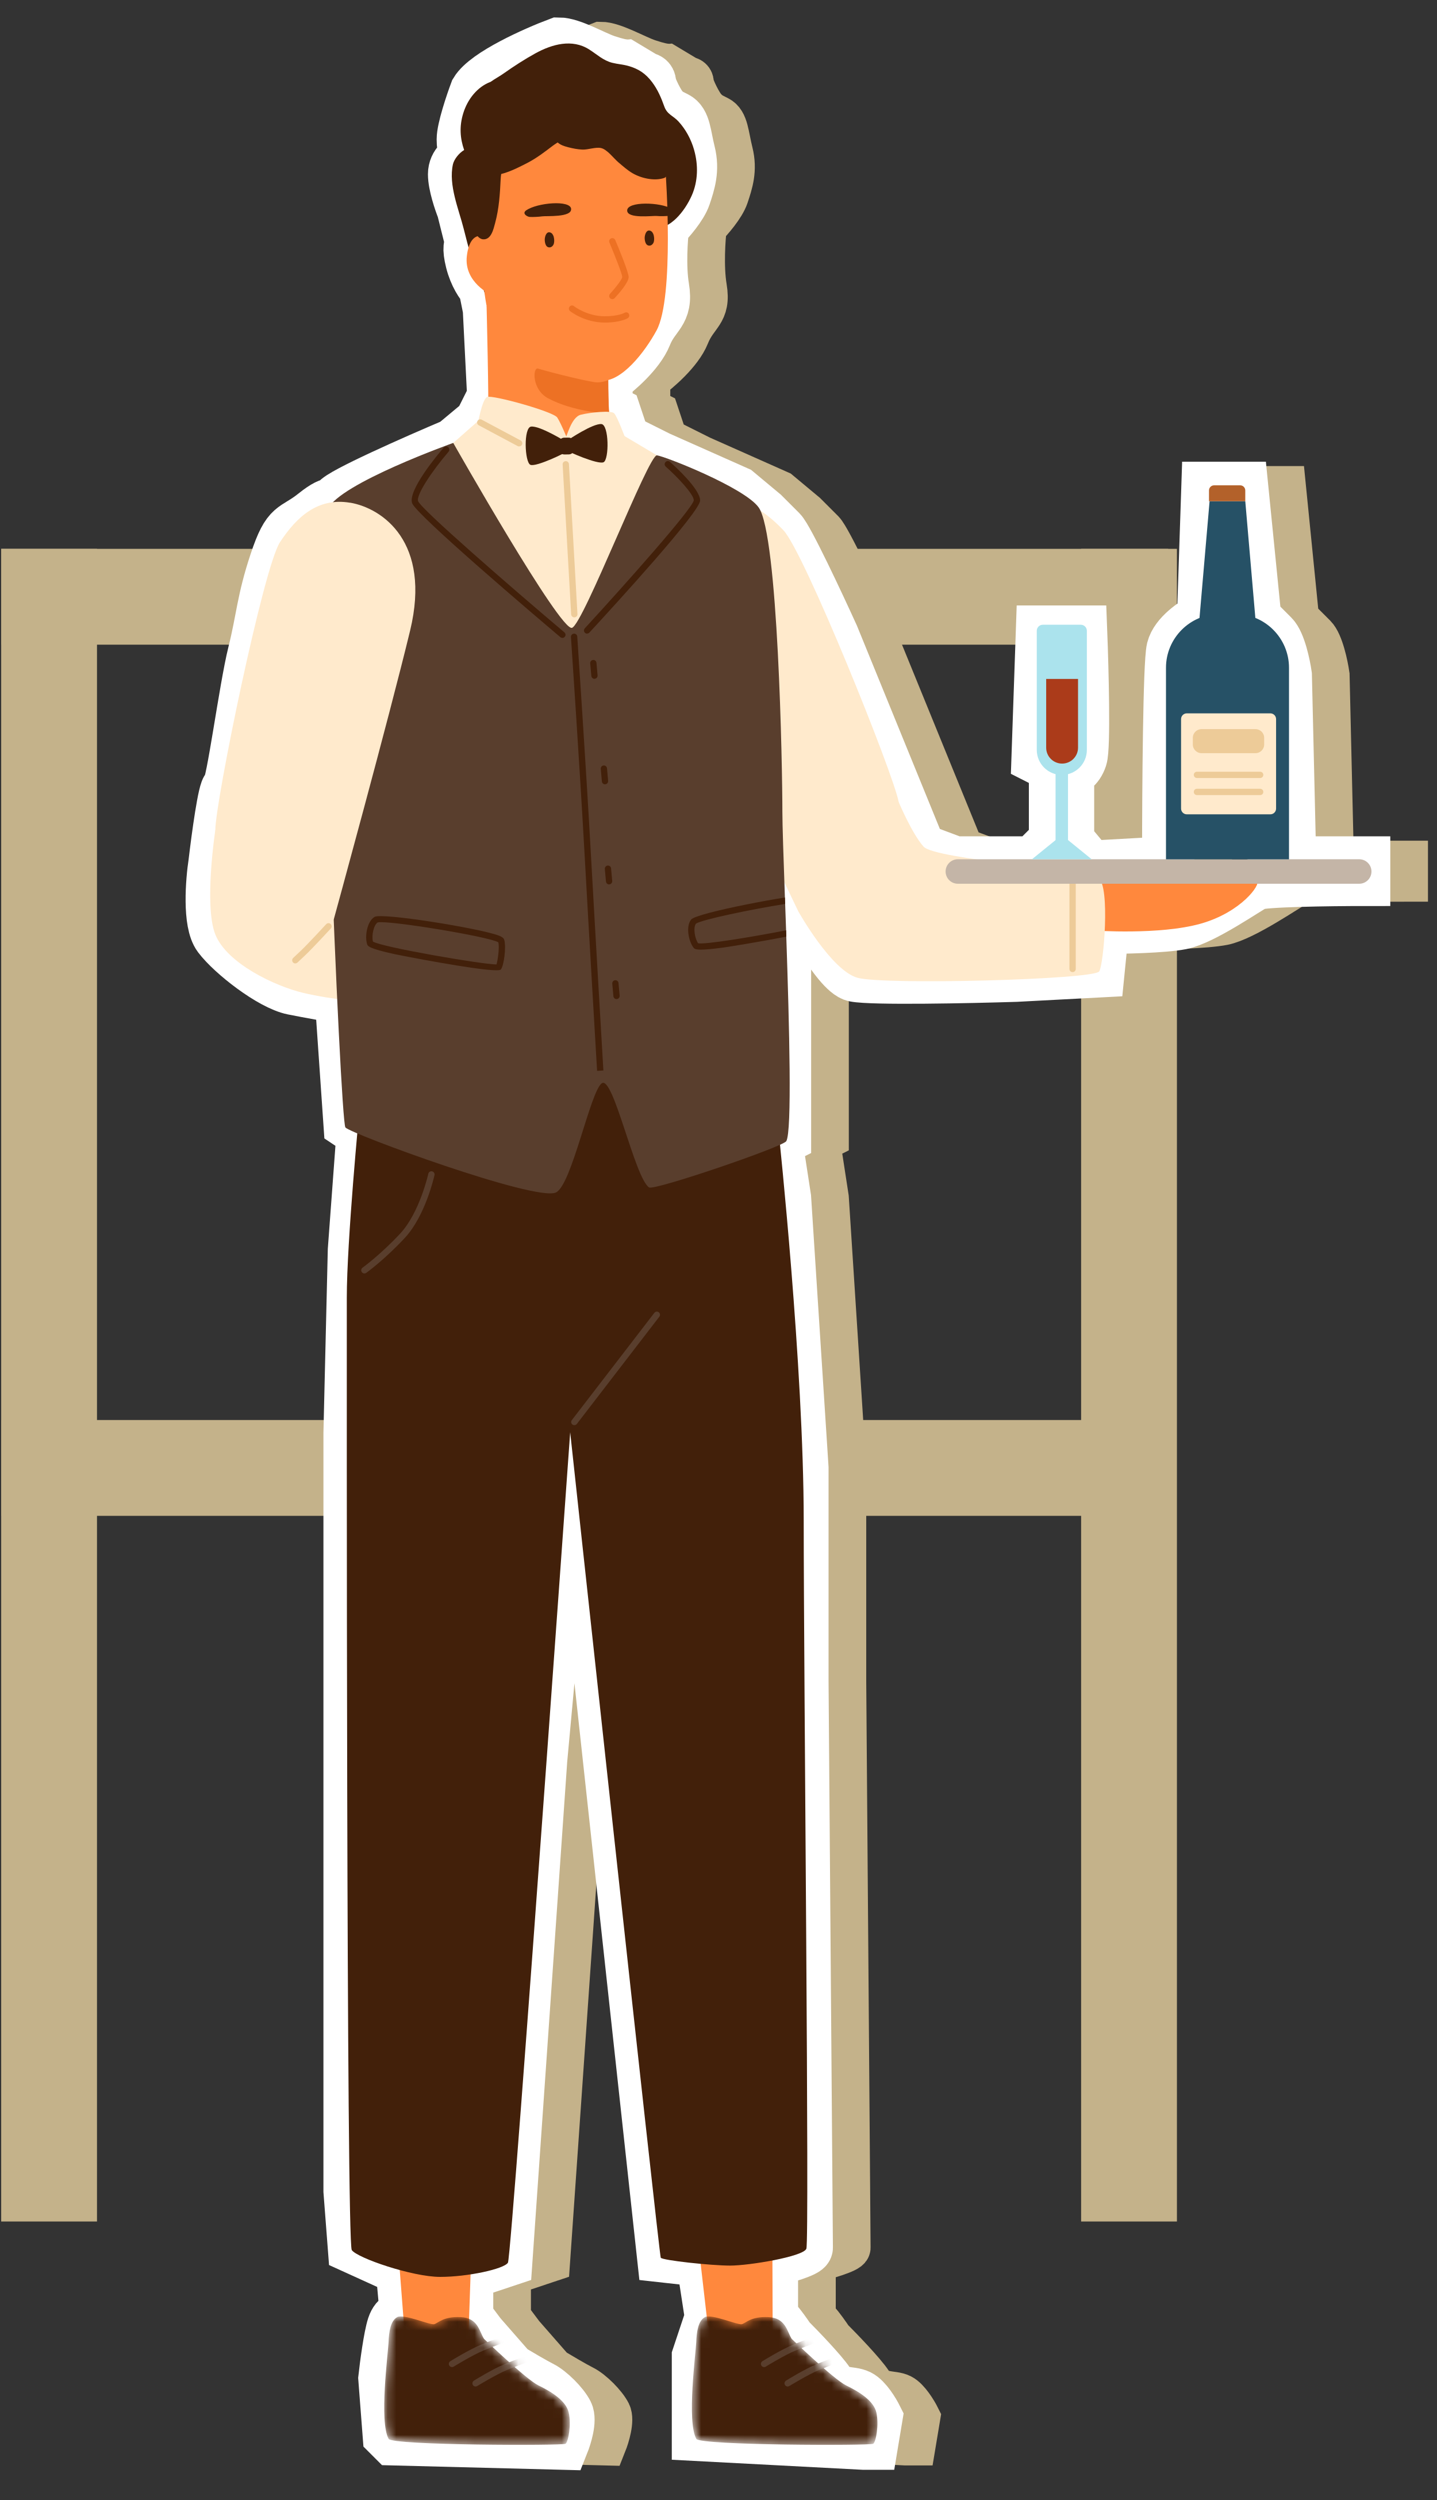 <?xml version="1.0" encoding="UTF-8"?> <svg xmlns="http://www.w3.org/2000/svg" width="165" height="287" viewBox="0 0 165 287" fill="none"><rect x="0" y="0" width="165" height="287" fill="#333333" stroke="none"/> <rect x="0.137" y="63" width="11" height="192" fill="#C4B28A"></rect> <rect x="124.137" y="63" width="11" height="192" fill="#C4B28A"></rect> <rect x="134.137" y="163" width="11" height="134" transform="rotate(90 134.137 163)" fill="#C4B28A"></rect> <rect x="134.137" y="63" width="11" height="134" transform="rotate(90 134.137 63)" fill="#C4B28A"></rect> <path d="M59.463 10.5C60.663 8.5 66.296 6 68.963 5C70.463 5 72.963 6.5 74.463 7C75.663 7.4 76.296 7.5 76.463 7.5L78.963 9C79.13 9 79.463 9.1 79.463 9.5C79.463 10 80.463 12 80.963 12.5C81.463 13 81.463 13 82.463 13.5C83.463 14 83.463 15.5 83.963 17.5C84.463 19.5 83.963 21 83.463 22.5C83.063 23.7 81.63 25.333 80.963 26C80.796 27.333 80.563 30.6 80.963 33C81.463 36 79.963 36 78.963 38.5C78.163 40.5 75.63 42.667 74.463 43.5V47L75.463 47.5L76.463 50.5L80.463 52.5L89.463 56.5L92.463 59L94.463 61C95.263 61.8 98.796 69.333 100.463 73L110.463 97.5L114.463 99H123.463L125.963 96.5V88.5C125.963 88.1 124.63 87.333 123.963 87L124.463 72.5H128.963C129.13 76.833 129.363 85.8 128.963 87C128.563 88.2 127.796 88.5 127.463 88.5V96.5L129.963 99.5L138.963 99V98.5V98C138.963 90.833 139.063 76.1 139.463 74.5C139.863 72.9 141.963 71.5 142.963 71L143.463 56H147.463L148.963 71L150.963 73C151.763 73.8 152.296 76.333 152.463 77.5L152.963 99H161.463V101C157.63 101 149.763 101.1 148.963 101.5C147.963 102 142.963 105.5 140.463 106C138.463 106.4 133.63 106.5 131.463 106.5L130.963 111.5L121.463 112C116.13 112.167 104.963 112.4 102.963 112C100.963 111.6 96.796 103.833 94.963 100V111V130.5L93.963 131L94.963 137.5L96.963 168.5V193C97.13 214.5 97.463 257.6 97.463 258C97.463 258.4 94.796 259.167 93.463 259.5V265.5C93.463 265.667 93.563 266.1 93.963 266.5C94.363 266.9 95.13 268 95.463 268.5C96.63 269.667 99.163 272.3 99.963 273.5C100.963 275 102.463 274.5 103.463 275C104.263 275.4 105.13 276.833 105.463 277.5L104.963 280.5H103.963L84.963 279.5V270.5L86.463 266L85.463 259.5L80.963 259L72.963 185.5L70.463 164L66.963 202L62.963 259.5L58.463 261V266L59.963 268L63.463 272C64.296 272.5 66.163 273.6 66.963 274C67.963 274.5 69.463 276 69.963 277C70.363 277.8 69.796 279.667 69.463 280.5L49.963 280L49.463 279.5L48.963 273C49.13 271.5 49.563 268.2 49.963 267C50.363 265.8 51.13 265.833 51.463 266L50.963 260.5L45.463 258L44.963 251.5V245.5V225V204.5V184.5V164.5L45.463 143.5L46.463 130L44.963 129L43.963 114.5C42.963 114.333 40.463 113.9 38.463 113.5C35.963 113 31.463 109.5 29.963 107.5C28.763 105.9 29.13 101.167 29.463 99C29.796 96.167 30.563 90.5 30.963 90.5C31.463 90.5 32.963 79 33.963 75C34.963 71 34.963 69 36.463 64.5C37.963 60 38.463 61 40.963 59C43.463 57 42.963 58.5 43.463 57.5C43.863 56.7 52.63 52.833 56.963 51L59.963 48.5L61.463 45.5L60.963 35.5L60.463 33C60.13 32.667 59.363 31.6 58.963 30C58.563 28.4 58.796 28 58.963 28L57.963 24C57.63 23.167 56.963 21.2 56.963 20C56.963 18.8 57.963 18.167 58.463 18C58.296 17.833 57.963 17.2 57.963 16C57.963 14.8 58.963 11.833 59.463 10.5Z" stroke="#C4B28A" stroke-width="5"></path> <path d="M54.637 10.5C55.837 8.5 61.47 6 64.137 5C65.637 5 68.137 6.5 69.637 7C70.837 7.4 71.47 7.5 71.637 7.5L74.137 9C74.303 9 74.637 9.1 74.637 9.5C74.637 10 75.637 12 76.137 12.5C76.637 13 76.637 13 77.637 13.5C78.637 14 78.637 15.5 79.137 17.5C79.637 19.5 79.137 21 78.637 22.5C78.237 23.7 76.803 25.333 76.137 26C75.97 27.333 75.737 30.6 76.137 33C76.637 36 75.137 36 74.137 38.5C73.337 40.5 70.803 42.667 69.637 43.5V47L70.637 47.5L71.637 50.5L75.637 52.5L84.637 56.5L87.637 59L89.637 61C90.437 61.8 93.97 69.333 95.637 73L105.637 97.5L109.637 99H118.637L121.137 96.5V88.5C121.137 88.1 119.803 87.333 119.137 87L119.637 72.5H124.137C124.303 76.833 124.537 85.8 124.137 87C123.737 88.2 122.97 88.5 122.637 88.5V96.5L125.137 99.5L134.137 99V98.5V98C134.137 90.833 134.237 76.1 134.637 74.5C135.037 72.9 137.137 71.5 138.137 71L138.637 56H142.637L144.137 71L146.137 73C146.937 73.8 147.47 76.333 147.637 77.5L148.137 99H156.637V101C152.803 101 144.937 101.1 144.137 101.5C143.137 102 138.137 105.5 135.637 106C133.637 106.4 128.803 106.5 126.637 106.5L126.137 111.5L116.637 112C111.303 112.167 100.137 112.4 98.137 112C96.137 111.6 91.97 103.833 90.137 100V111V130.5L89.137 131L90.137 137.5L92.137 168.5V193C92.303 214.5 92.637 257.6 92.637 258C92.637 258.4 89.97 259.167 88.637 259.5V265.5C88.637 265.667 88.737 266.1 89.137 266.5C89.537 266.9 90.303 268 90.637 268.5C91.803 269.667 94.337 272.3 95.137 273.5C96.137 275 97.637 274.5 98.637 275C99.437 275.4 100.303 276.833 100.637 277.5L100.137 280.5H99.137L80.137 279.5V270.5L81.637 266L80.637 259.5L76.137 259L68.137 185.5L65.637 164L62.137 202L58.137 259.5L53.637 261V266L55.137 268L58.637 272C59.47 272.5 61.337 273.6 62.137 274C63.137 274.5 64.637 276 65.137 277C65.537 277.8 64.97 279.667 64.637 280.5L45.137 280L44.637 279.5L44.137 273C44.303 271.5 44.737 268.2 45.137 267C45.537 265.8 46.303 265.833 46.637 266L46.137 260.5L40.637 258L40.137 251.5V245.5V225V204.5V184.5V164.5L40.637 143.5L41.637 130L40.137 129L39.137 114.5C38.137 114.333 35.637 113.9 33.637 113.5C31.137 113 26.637 109.5 25.137 107.5C23.937 105.9 24.303 101.167 24.637 99C24.97 96.167 25.737 90.5 26.137 90.5C26.637 90.5 28.137 79 29.137 75C30.137 71 30.137 69 31.637 64.5C33.137 60 33.637 61 36.137 59C38.637 57 38.137 58.5 38.637 57.5C39.037 56.7 47.803 52.833 52.137 51L55.137 48.5L56.637 45.5L56.137 35.5L55.637 33C55.303 32.667 54.537 31.6 54.137 30C53.737 28.4 53.97 28 54.137 28L53.137 24C52.803 23.167 52.137 21.2 52.137 20C52.137 18.8 53.137 18.167 53.637 18C53.47 17.833 53.137 17.2 53.137 16C53.137 14.8 54.137 11.833 54.637 10.5Z" stroke="white" stroke-width="6"></path> <path d="M45.496 255.361L46.38 266.793L50.987 270.864L53.805 267.749L54.189 256.513L45.496 255.361Z" fill="#FF883D"></path> <mask id="mask0_187_6054" style="mask-type:luminance" maskUnits="userSpaceOnUse" x="44" y="265" width="22" height="16"> <path d="M45.605 265.974C46.38 265.568 49.408 266.923 49.864 266.785C50.321 266.648 50.907 265.88 52.9 265.974C54.892 266.068 55.029 267.604 55.573 268.466C55.573 268.466 60.419 273.131 61.817 273.812C63.215 274.493 64.99 275.536 65.302 276.935C65.613 278.333 65.258 280.281 64.94 280.513C64.621 280.745 45.047 280.702 44.627 279.955C43.511 277.999 44.569 270.053 44.612 268.879C44.656 267.705 44.83 266.387 45.612 265.981L45.605 265.974Z" fill="white"></path> </mask> <g mask="url(#mask0_187_6054)"> <path d="M45.605 265.974C46.38 265.568 49.408 266.923 49.864 266.785C50.321 266.648 50.907 265.88 52.9 265.974C54.892 266.068 55.029 267.604 55.573 268.466C55.573 268.466 60.419 273.131 61.817 273.812C63.215 274.493 64.99 275.536 65.302 276.935C65.613 278.333 65.258 280.281 64.94 280.513C64.621 280.745 45.047 280.702 44.627 279.955C43.511 277.999 44.569 270.053 44.612 268.879C44.656 267.705 44.83 266.387 45.612 265.981L45.605 265.974Z" fill="#42200A"></path> <path d="M51.902 271.711C51.779 271.711 51.663 271.653 51.59 271.538C51.482 271.371 51.54 271.146 51.706 271.038C51.793 270.98 53.894 269.69 55.234 269.14C56.56 268.596 57.451 268.292 57.458 268.285C57.647 268.22 57.857 268.321 57.922 268.509C57.987 268.698 57.886 268.908 57.697 268.973C57.69 268.973 56.814 269.277 55.51 269.813C54.227 270.342 52.112 271.646 52.09 271.661C52.032 271.697 51.967 271.719 51.902 271.719V271.711Z" fill="#593E2D"></path> <path d="M54.609 273.942C54.486 273.942 54.37 273.884 54.297 273.769C54.189 273.595 54.247 273.377 54.413 273.269C54.5 273.211 56.601 271.921 57.941 271.371C59.267 270.827 60.158 270.523 60.165 270.516C60.354 270.451 60.564 270.552 60.629 270.74C60.694 270.929 60.593 271.139 60.404 271.204C60.397 271.204 59.521 271.508 58.217 272.044C56.934 272.573 54.819 273.877 54.797 273.884C54.739 273.921 54.674 273.942 54.609 273.942Z" fill="#593E2D"></path> </g> <path d="M79.953 255.528L81.264 266.916L86.024 270.813L88.719 267.597L88.682 256.361L79.953 255.528Z" fill="#FF883D"></path> <mask id="mask1_187_6054" style="mask-type:luminance" maskUnits="userSpaceOnUse" x="79" y="265" width="22" height="16"> <path d="M80.933 265.974C81.708 265.568 84.736 266.923 85.192 266.785C85.649 266.648 86.236 265.88 88.228 265.974C90.22 266.068 90.358 267.604 90.901 268.466C90.901 268.466 95.747 273.131 97.145 273.812C98.544 274.493 100.318 275.536 100.63 276.935C100.941 278.333 100.586 280.281 100.268 280.513C99.949 280.745 80.375 280.702 79.955 279.955C78.839 277.999 79.897 270.053 79.94 268.879C79.984 267.705 80.158 266.387 80.94 265.981L80.933 265.974Z" fill="white"></path> </mask> <g mask="url(#mask1_187_6054)"> <path d="M80.933 265.974C81.708 265.568 84.736 266.923 85.192 266.785C85.649 266.648 86.236 265.88 88.228 265.974C90.22 266.068 90.358 267.604 90.901 268.466C90.901 268.466 95.747 273.131 97.145 273.812C98.544 274.493 100.318 275.536 100.63 276.935C100.941 278.333 100.586 280.281 100.268 280.513C99.949 280.745 80.375 280.702 79.955 279.955C78.839 277.999 79.897 270.053 79.94 268.879C79.984 267.705 80.158 266.387 80.94 265.981L80.933 265.974Z" fill="#42200A"></path> <path d="M87.736 271.711C87.613 271.711 87.497 271.653 87.424 271.538C87.316 271.371 87.374 271.146 87.54 271.038C87.627 270.98 89.728 269.69 91.068 269.14C92.394 268.596 93.285 268.292 93.292 268.285C93.481 268.22 93.691 268.321 93.756 268.509C93.821 268.698 93.72 268.908 93.531 268.973C93.524 268.973 92.648 269.277 91.344 269.813C90.061 270.342 87.946 271.646 87.924 271.661C87.866 271.697 87.801 271.719 87.736 271.719V271.711Z" fill="#593E2D"></path> <path d="M90.445 273.942C90.322 273.942 90.206 273.884 90.133 273.769C90.025 273.595 90.083 273.377 90.249 273.269C90.336 273.211 92.43 271.921 93.777 271.371C95.103 270.827 95.994 270.523 96.001 270.516C96.19 270.451 96.4 270.552 96.465 270.74C96.53 270.929 96.429 271.139 96.24 271.204C96.233 271.204 95.357 271.508 94.053 272.044C92.77 272.573 90.655 273.877 90.633 273.884C90.575 273.921 90.51 273.942 90.445 273.942Z" fill="#593E2D"></path> </g> <path d="M125.904 101.442C125.904 101.442 143.841 100.87 144.319 101.167C144.804 101.471 142.566 104.702 137.857 106.028C133.148 107.354 125.6 106.81 125.6 106.81L125.904 101.435V101.442Z" fill="#FF883D"></path> <path d="M81.207 57.861C77.672 59.151 72.847 63.99 77.07 73.531C81.294 83.071 91.653 104.594 91.653 104.594C91.653 104.594 99.948 102.566 100.477 102.428C101.005 102.29 103.773 95.256 103.186 92.047C102.599 88.838 92.341 63.374 89.951 60.861C87.56 58.354 84.749 56.565 81.207 57.854V57.861Z" fill="#FFEACC"></path> <path d="M24.724 95.285C24.724 95.285 23.398 103.949 24.724 107.267C26.05 110.585 31.548 113.186 34.808 113.968C38.068 114.75 42.835 115.178 42.9 114.997C42.958 114.816 43.262 101.175 43.139 100.385C43.016 99.603 24.724 95.285 24.724 95.285Z" fill="#FFEACC"></path> <path d="M41.269 127.427C41.269 127.427 39.82 142.459 39.82 148.979C39.82 155.499 39.762 257.367 40.392 258.28C41.022 259.193 47.361 261.359 50.534 261.359C53.707 261.359 57.865 260.453 58.322 259.729C58.778 259.005 66.739 146.581 66.739 146.581L81.952 129.992C81.952 129.992 70.724 118.966 70.18 119.212C69.637 119.459 56.054 117.409 54.424 118.792C52.794 120.183 41.261 127.427 41.261 127.427H41.269Z" fill="#42200A"></path> <path d="M89.444 130.267C89.444 130.267 92.284 156.948 92.284 174.515C92.284 192.082 92.951 257.222 92.588 258.128C92.226 259.033 86.01 260.062 83.837 260.062C81.664 260.062 76.05 259.461 75.869 259.156C75.687 258.852 65.212 162.026 65.212 162.026C65.212 162.026 64.734 138.511 65.922 136.99C67.11 135.468 76.332 123.812 77.397 123.479C78.462 123.146 89.451 130.267 89.451 130.267H89.444Z" fill="#42200A"></path> <path d="M79.706 17.228C79.359 15.997 78.736 14.845 77.902 13.94C77.301 13.28 76.613 13.157 76.28 12.23C75.918 11.216 75.526 10.296 74.874 9.426C74.114 8.419 73.295 7.898 72.158 7.572C71.549 7.398 70.919 7.362 70.31 7.21C69.26 6.949 68.55 6.246 67.645 5.674C65.696 4.435 63.392 5.065 61.451 6.137C60.241 6.804 59.017 7.594 57.879 8.398C57.416 8.731 56.843 9.035 56.329 9.397C54.837 9.955 53.699 11.353 53.192 12.998C52.721 14.512 52.83 15.896 53.294 17.221C52.671 17.591 52.127 18.315 52.004 18.873C51.483 21.256 52.671 23.994 53.243 26.262C53.772 28.363 54.264 30.311 55.17 32.289C55.728 33.514 56.003 35.491 56.938 36.476C57.111 36.665 57.474 36.527 57.459 36.259C57.322 33.528 55.706 31.347 54.996 28.797C55.09 28.797 55.184 28.725 55.192 28.595C55.213 28.334 55.213 28.073 55.213 27.812C55.322 27.754 55.395 27.638 55.373 27.494C55.264 26.762 55.148 26.016 55.018 25.277C54.916 24.509 54.808 23.748 54.714 23.017C54.612 22.183 54.46 21.365 54.366 20.539C54.337 20.278 54.148 19.489 54.112 18.953C54.141 19.011 54.17 19.069 54.206 19.126C54.206 19.134 54.221 19.141 54.228 19.148C54.359 19.373 54.525 19.692 54.779 19.757C54.924 19.793 54.982 19.684 55.097 19.663C55.764 19.547 56.438 20.054 57.039 20.285C57.8 20.575 58.611 20.749 59.393 20.945C60.799 21.292 62.153 21.85 63.523 22.401C64.892 22.951 66.073 23.487 67.492 23.799C68.869 24.103 70.339 24.248 71.672 24.719C72.339 24.951 73.1 25.364 73.701 25.74C74.034 25.951 74.23 26.291 74.628 26.371C74.954 26.429 75.229 26.363 75.439 26.161C75.599 26.016 76.28 26.008 76.519 25.892C76.932 25.69 77.308 25.393 77.649 25.067C78.388 24.342 79.004 23.401 79.438 22.422C80.155 20.793 80.184 18.931 79.706 17.236V17.228Z" fill="#42200A"></path> <path d="M75.787 54.188L61.95 61.882L50.012 52.986C50.012 52.986 55.488 48.929 56.039 47.147C56.155 46.778 55.872 35.129 55.872 35.129L69.817 37.237C69.817 37.237 69.803 40.649 69.839 43.641C69.839 44.952 69.875 46.184 69.912 47.017C69.919 47.169 69.941 47.328 69.984 47.495C70.665 50.233 75.787 54.188 75.787 54.188Z" fill="#FF883D"></path> <path d="M55.2 19.554C55.2 19.554 54.7 34.745 56.714 37.599C58.727 40.453 66.486 43.554 69.022 43.706C71.376 43.851 74.02 40.439 75.382 37.94C77.468 34.122 76.425 19.727 76.425 19.727C76.425 19.727 65.762 13.671 65.573 13.939C65.385 14.207 55.2 19.546 55.2 19.546V19.554Z" fill="#FF883D"></path> <path d="M75.07 27.03C75.005 26.777 74.875 26.567 74.686 26.494C74.223 26.313 74.056 26.907 74.027 27.211C74.005 27.487 74.078 27.994 74.339 28.139C74.672 28.32 75.005 28.059 75.078 27.733C75.128 27.508 75.121 27.247 75.063 27.03H75.07Z" fill="#42200A"></path> <path d="M63.596 27.233C63.53 26.979 63.4 26.769 63.212 26.697C62.748 26.515 62.581 27.102 62.553 27.414C62.531 27.689 62.603 28.196 62.864 28.341C63.197 28.522 63.53 28.261 63.603 27.935C63.654 27.711 63.646 27.45 63.588 27.233H63.596Z" fill="#42200A"></path> <path d="M70.306 34.339C70.219 34.339 70.132 34.31 70.06 34.245C69.915 34.107 69.908 33.882 70.038 33.73C70.77 32.933 71.436 32.035 71.451 31.803C71.444 31.492 70.69 29.543 69.973 27.841C69.893 27.66 69.98 27.442 70.168 27.363C70.35 27.283 70.567 27.37 70.647 27.558C71.009 28.413 72.182 31.231 72.182 31.803C72.182 32.419 71.059 33.701 70.574 34.223C70.502 34.303 70.408 34.339 70.306 34.339Z" fill="#ED7124"></path> <path d="M69.983 47.495C69.512 47.466 68.962 47.415 68.397 47.336C66.847 47.111 64.818 46.713 62.935 45.72C61.051 44.72 61.153 42.12 61.783 42.308C63.413 42.808 67.911 43.909 68.592 43.895C69.273 43.88 69.831 43.634 69.831 43.634H69.838C69.838 44.952 69.875 46.184 69.911 47.017C69.918 47.169 69.94 47.328 69.983 47.495Z" fill="#ED7124"></path> <path d="M65.582 23.988C65.502 22.93 61.699 23.263 60.424 24.14C59.888 24.509 60.54 24.879 60.808 24.9C61.156 24.929 61.902 24.886 62.25 24.835C62.699 24.763 65.654 24.98 65.575 23.988H65.582Z" fill="#42200A"></path> <path d="M72.014 24.154C72.028 23.096 75.846 23.183 77.172 23.987C77.729 24.32 77.099 24.733 76.831 24.77C76.483 24.82 75.737 24.828 75.389 24.791C74.94 24.748 71.999 25.146 72.014 24.154Z" fill="#42200A"></path> <path d="M55.691 27.153C55.691 27.153 53.967 26.341 53.605 29.384C53.243 32.434 56.416 33.854 56.416 33.854V29.203C56.416 29.022 55.691 27.153 55.691 27.153Z" fill="#FF883D"></path> <path d="M76.577 19.851C76.577 19.814 76.555 19.785 76.548 19.749C76.585 19.546 76.526 19.329 76.316 19.227C74.6 18.387 73.571 16.735 71.919 15.859C71.151 15.453 70.246 15.287 69.369 15.127C69.123 14.975 68.862 14.852 68.659 14.765C68.196 14.569 67.718 14.461 67.239 14.367C67.087 14.294 66.942 14.222 66.79 14.157C66.196 13.881 65.378 13.526 64.697 13.707C63.204 13.251 60.814 15.026 59.626 15.649C58.677 16.149 57.691 16.649 56.938 17.395C56.366 16.895 55.221 17.511 54.685 18.069C54.497 17.858 54.171 17.858 54.011 18.112C53.606 18.749 53.78 19.749 53.765 20.481C53.736 21.517 53.736 22.596 53.852 23.625C53.917 24.175 54.011 24.892 54.229 25.552C54.272 25.892 54.352 26.211 54.489 26.428C54.569 26.892 55.011 27.442 55.468 27.471C56.402 27.537 56.663 26.298 56.844 25.631C57.308 23.922 57.402 22.299 57.489 20.532C57.496 20.379 57.518 20.184 57.547 19.974C58.699 19.698 60.104 18.93 60.64 18.655C61.625 18.141 62.552 17.431 63.436 16.757C63.603 16.627 63.813 16.497 64.03 16.352C64.378 16.641 64.682 16.757 65.269 16.909C65.791 17.04 66.327 17.148 66.863 17.17C67.529 17.199 68.355 16.866 68.993 16.989C69.71 17.134 70.463 18.177 71.006 18.634C71.513 19.061 72.035 19.532 72.6 19.865C73.6 20.459 75.107 20.807 76.244 20.437C76.425 20.379 76.577 20.206 76.57 20.01C76.57 19.952 76.57 19.901 76.57 19.843L76.577 19.851Z" fill="#42200A"></path> <path d="M54.84 48.784C54.84 48.784 55.34 45.843 55.926 45.568C56.513 45.292 63.533 47.241 63.982 47.922C64.431 48.603 65.206 50.544 65.206 50.544L60.135 52.268L54.84 48.784Z" fill="#FFEACC"></path> <path d="M64.929 50.255C65.066 50.255 65.566 47.879 66.696 47.603C67.826 47.328 70.137 47.103 70.5 47.422C70.862 47.741 71.862 50.458 71.862 50.458C71.862 50.458 66.428 52.356 66.291 52.406C66.153 52.457 63.074 51.276 63.074 51.276L64.929 50.255Z" fill="#FFEACC"></path> <path d="M55.2 48.06L49.353 53.218L67.826 82.817L77.389 53.428L71.543 49.958L64.661 51.682L55.2 48.06Z" fill="#FFEACC"></path> <path d="M90.284 130.992C89.893 131.644 75.115 136.693 74.528 136.302C72.869 135.186 70.42 123.385 69.095 124.349C67.769 125.312 65.647 136.034 63.835 136.881C61.517 137.961 40.27 130.144 39.661 129.42C39.06 128.695 36.264 61.418 37.648 58.426C39.009 55.485 52.042 50.841 52.042 50.841C52.042 50.841 64.35 72.552 65.683 72.067C67.008 71.589 74.47 52.145 75.433 52.268C76.397 52.392 85.488 55.977 87.111 58.245C89.35 61.346 89.835 88.004 89.835 93.198C89.835 94.727 89.965 98.458 90.125 103.022C90.139 103.261 90.147 103.507 90.154 103.76C90.19 104.738 90.226 105.753 90.262 106.789C90.27 107.028 90.277 107.267 90.284 107.513C90.632 117.829 90.951 129.854 90.284 130.992Z" fill="#593E2D"></path> <path d="M68.559 122.922C68.559 122.922 67.653 107.615 67.11 97.835C66.574 88.171 65.567 73.27 65.559 73.118C65.545 72.915 65.697 72.748 65.9 72.734C66.103 72.726 66.269 72.871 66.284 73.074C66.291 73.226 67.298 88.128 67.834 97.799C68.378 107.578 69.283 122.878 69.283 122.878L68.559 122.922Z" fill="#42200A"></path> <path d="M64.568 73.219C64.488 73.219 64.401 73.19 64.336 73.132C61.583 70.807 47.819 59.115 47.326 57.767C46.797 56.311 50.253 52.182 50.956 51.37C51.086 51.218 51.318 51.204 51.47 51.334C51.622 51.465 51.637 51.697 51.506 51.849C49.63 54.036 47.754 56.825 48.007 57.528C48.413 58.499 58.526 67.279 64.807 72.589C64.959 72.719 64.981 72.944 64.85 73.096C64.778 73.183 64.676 73.226 64.575 73.226L64.568 73.219Z" fill="#42200A"></path> <path d="M67.414 72.734C67.327 72.734 67.24 72.705 67.168 72.639C67.023 72.502 67.009 72.277 67.146 72.125C71.877 66.982 79.462 58.448 79.664 57.434C79.664 56.738 77.781 54.746 76.441 53.558C76.288 53.428 76.274 53.196 76.412 53.044C76.542 52.892 76.774 52.877 76.926 53.015C77.506 53.529 80.389 56.144 80.389 57.448C80.389 58.752 70.667 69.365 67.682 72.603C67.61 72.683 67.516 72.719 67.414 72.719V72.734Z" fill="#42200A"></path> <path d="M65.289 50.233L64.775 50.241C64.443 50.246 64.178 50.519 64.182 50.851L64.193 51.575C64.198 51.907 64.471 52.172 64.803 52.168L65.317 52.16C65.649 52.156 65.914 51.883 65.909 51.55L65.899 50.826C65.894 50.494 65.621 50.229 65.289 50.233Z" fill="#42200A"></path> <path d="M64.811 50.603C64.811 50.603 61.978 48.857 60.986 48.966C60.094 49.06 60.239 53.081 60.906 53.356C61.572 53.631 65.042 51.929 65.013 51.856C64.984 51.784 64.811 50.603 64.811 50.603Z" fill="#42200A"></path> <path d="M65.289 50.465C65.289 50.465 68.049 48.603 69.049 48.676C69.94 48.741 69.954 52.754 69.302 53.059C68.643 53.363 65.115 51.791 65.137 51.726C65.159 51.66 65.289 50.465 65.289 50.465Z" fill="#42200A"></path> <path d="M65.943 70.865C65.754 70.865 65.595 70.712 65.581 70.524L64.603 53.319C64.588 53.116 64.74 52.95 64.943 52.935C65.139 52.92 65.312 53.073 65.327 53.276L66.305 70.481C66.319 70.683 66.167 70.85 65.964 70.865C65.964 70.865 65.95 70.865 65.943 70.865Z" fill="#EDCB98"></path> <path d="M59.604 51.247C59.546 51.247 59.488 51.232 59.437 51.203L54.975 48.82C54.801 48.726 54.729 48.509 54.823 48.328C54.917 48.154 55.134 48.081 55.315 48.175L59.778 50.559C59.952 50.653 60.024 50.87 59.93 51.051C59.865 51.174 59.742 51.24 59.611 51.24L59.604 51.247Z" fill="#EDCB98"></path> <path d="M40.211 57.702C43.92 58.339 49.541 62.229 47.093 72.371C44.644 82.513 38.32 105.55 38.32 105.55C38.32 105.55 29.794 105.043 29.25 105.006C28.707 104.97 24.723 98.544 24.723 95.285C24.723 92.025 30.243 65.134 32.148 62.236C34.053 59.339 36.495 57.078 40.204 57.709L40.211 57.702Z" fill="#FFEACC"></path> <path d="M33.908 110.591C33.814 110.591 33.72 110.555 33.648 110.476C33.51 110.331 33.517 110.099 33.662 109.961L34.524 109.15C35.365 108.353 37.429 106.114 37.451 106.086C37.589 105.941 37.813 105.926 37.965 106.064C38.11 106.201 38.125 106.426 37.987 106.578C37.9 106.672 35.886 108.86 35.024 109.671L34.162 110.483C34.09 110.548 34.003 110.584 33.916 110.584L33.908 110.591Z" fill="#EDCB98"></path> <path d="M91.652 104.594C91.652 104.594 95.441 111.396 98.462 112.237C101.483 113.084 125.606 112.454 126.215 111.505C126.736 110.686 127.475 101.769 126.149 100.805C124.824 99.842 107.372 98.661 106.047 97.183C104.721 95.705 103.185 92.054 103.185 92.054C103.185 92.054 96.687 91.989 96.687 92.96C96.687 93.93 91.652 104.594 91.652 104.594Z" fill="#FFEACC"></path> <path d="M123.159 111.585C122.956 111.585 122.797 111.426 122.797 111.223V100.443C122.797 100.24 122.956 100.081 123.159 100.081C123.362 100.081 123.521 100.24 123.521 100.443V111.223C123.521 111.426 123.362 111.585 123.159 111.585Z" fill="#EDCB98"></path> <path d="M109.982 101.442H156.069C156.845 101.442 157.475 100.812 157.475 100.037C157.475 99.262 156.845 98.631 156.069 98.631H109.982C109.206 98.631 108.576 99.262 108.576 100.037C108.576 100.812 109.206 101.442 109.982 101.442Z" fill="#C4B5A7"></path> <path d="M121.921 88.953C120.334 88.953 119.045 87.664 119.045 86.077V72.407C119.045 72.023 119.356 71.712 119.74 71.712H124.101C124.485 71.712 124.797 72.023 124.797 72.407V86.077C124.797 87.664 123.507 88.953 121.921 88.953Z" fill="#ABE3ED"></path> <path d="M122.63 87.649H121.203V96.827H122.63V87.649Z" fill="#ABE3ED"></path> <path d="M121.921 95.85L118.494 98.631H125.347L121.921 95.85Z" fill="#ABE3ED"></path> <path d="M121.951 87.65C120.944 87.65 120.125 86.831 120.125 85.824V77.935H123.783V85.824C123.783 86.831 122.965 87.65 121.958 87.65H121.951Z" fill="#AB3B1A"></path> <path d="M144.435 74.306H137.438L138.886 57.542H142.987L144.435 74.306Z" fill="#265166"></path> <path d="M140.046 70.481H141.835C145.24 70.481 148.007 73.248 148.007 76.653V98.639H133.881V76.653C133.881 73.248 136.648 70.481 140.053 70.481H140.046Z" fill="#265166"></path> <path d="M139.414 55.709H142.399C142.725 55.709 142.986 55.97 142.986 56.296V57.535H138.82V56.296C138.82 55.97 139.081 55.709 139.407 55.709H139.414Z" fill="#B3612A"></path> <path d="M145.864 81.883H136.272C135.908 81.883 135.613 82.178 135.613 82.543V92.815C135.613 93.179 135.908 93.474 136.272 93.474H145.864C146.228 93.474 146.523 93.179 146.523 92.815V82.543C146.523 82.178 146.228 81.883 145.864 81.883Z" fill="#FFEACC"></path> <path d="M144.156 83.694H137.963C137.41 83.694 136.963 84.142 136.963 84.694V85.455C136.963 86.007 137.41 86.454 137.963 86.454H144.156C144.709 86.454 145.156 86.007 145.156 85.455V84.694C145.156 84.142 144.709 83.694 144.156 83.694Z" fill="#EDCB98"></path> <path d="M144.695 89.308H137.436C137.234 89.308 137.074 89.149 137.074 88.946C137.074 88.743 137.234 88.584 137.436 88.584H144.695C144.898 88.584 145.057 88.743 145.057 88.946C145.057 89.149 144.898 89.308 144.695 89.308Z" fill="#EDCB98"></path> <path d="M144.695 91.265H137.436C137.234 91.265 137.074 91.106 137.074 90.903C137.074 90.7 137.234 90.54 137.436 90.54H144.695C144.898 90.54 145.057 90.7 145.057 90.903C145.057 91.106 144.898 91.265 144.695 91.265Z" fill="#EDCB98"></path> <path d="M68.261 77.921C68.073 77.921 67.921 77.776 67.899 77.587L67.769 76.146C67.754 75.95 67.899 75.769 68.095 75.754C68.297 75.733 68.471 75.885 68.486 76.081L68.616 77.522C68.631 77.718 68.486 77.899 68.29 77.913C68.276 77.913 68.268 77.913 68.254 77.913L68.261 77.921Z" fill="#42200A"></path> <path d="M69.472 90.033C69.284 90.033 69.132 89.888 69.11 89.7L68.98 88.258C68.965 88.062 69.11 87.881 69.305 87.867C69.508 87.852 69.682 87.997 69.697 88.193L69.827 89.634C69.842 89.83 69.697 90.011 69.501 90.025C69.487 90.025 69.479 90.025 69.465 90.025L69.472 90.033Z" fill="#42200A"></path> <path d="M69.941 101.522C69.752 101.522 69.6 101.377 69.579 101.189L69.448 99.747C69.434 99.552 69.579 99.371 69.774 99.356C69.984 99.341 70.151 99.486 70.165 99.682L70.296 101.124C70.31 101.319 70.165 101.5 69.97 101.515C69.955 101.515 69.948 101.515 69.941 101.515V101.522Z" fill="#42200A"></path> <path d="M70.794 114.685C70.606 114.685 70.454 114.54 70.432 114.352L70.302 112.91C70.287 112.707 70.432 112.534 70.628 112.519C70.838 112.505 71.004 112.649 71.019 112.845L71.149 114.287C71.164 114.49 71.019 114.663 70.823 114.678C70.809 114.678 70.802 114.678 70.794 114.678V114.685Z" fill="#42200A"></path> <path d="M56.983 111.375C54.708 111.375 45.993 109.672 45.327 109.528C42.306 108.868 42.226 108.6 42.147 108.361C41.879 107.499 42.132 105.775 43.009 105.246C43.856 104.746 55.099 106.565 57.244 107.383C57.584 107.514 57.823 107.644 57.895 107.876C58.149 108.694 57.852 110.904 57.504 111.288C57.454 111.346 57.265 111.375 56.983 111.375ZM42.82 108.079C43.864 108.731 55.317 110.694 57.005 110.708C57.149 110.274 57.367 108.81 57.222 108.166C56.193 107.521 44.53 105.594 43.364 105.884C42.893 106.195 42.654 107.405 42.82 108.079Z" fill="#42200A"></path> <path d="M90.262 106.789C86.321 107.557 80.96 108.441 80.156 108.275C79.765 107.695 79.577 106.478 79.91 106.022C80.598 105.558 86.27 104.377 90.153 103.761C90.146 103.508 90.139 103.262 90.124 103.022C88.784 103.233 87.227 103.515 85.72 103.819C82.583 104.442 79.664 105.167 79.359 105.551C78.715 106.348 79.077 108.057 79.627 108.774C79.714 108.883 79.808 109.006 80.475 109.006C80.96 109.006 81.743 108.941 83.047 108.767C83.496 108.709 87.132 108.13 90.284 107.514C90.284 107.268 90.269 107.029 90.262 106.789Z" fill="#42200A"></path> <path d="M65.943 163.591C65.863 163.591 65.791 163.569 65.725 163.518C65.566 163.395 65.537 163.171 65.66 163.011L75.136 150.696C75.259 150.537 75.484 150.508 75.643 150.631C75.802 150.754 75.831 150.979 75.708 151.138L66.233 163.453C66.16 163.547 66.052 163.591 65.943 163.591Z" fill="#593E2D"></path> <path d="M41.842 146.176C41.726 146.176 41.617 146.125 41.544 146.024C41.429 145.865 41.465 145.633 41.624 145.517C41.646 145.502 43.711 144.01 45.964 141.583C48.18 139.193 49.173 134.781 49.18 134.73C49.223 134.535 49.419 134.412 49.615 134.455C49.81 134.498 49.933 134.694 49.89 134.89C49.846 135.078 48.847 139.54 46.5 142.076C44.189 144.568 42.139 146.046 42.052 146.111C41.986 146.154 41.914 146.176 41.842 146.176Z" fill="#593E2D"></path> <path d="M69.451 37.027H69.415C67.126 37.02 65.525 35.767 65.459 35.709C65.3 35.585 65.278 35.354 65.401 35.202C65.525 35.042 65.756 35.02 65.908 35.144C65.923 35.158 67.386 36.295 69.415 36.303H69.444C71.023 36.303 71.704 35.911 71.711 35.904C71.885 35.803 72.102 35.853 72.204 36.027C72.305 36.194 72.254 36.419 72.088 36.52C72.052 36.542 71.255 37.027 69.444 37.027H69.451Z" fill="#ED7124"></path> </svg> 